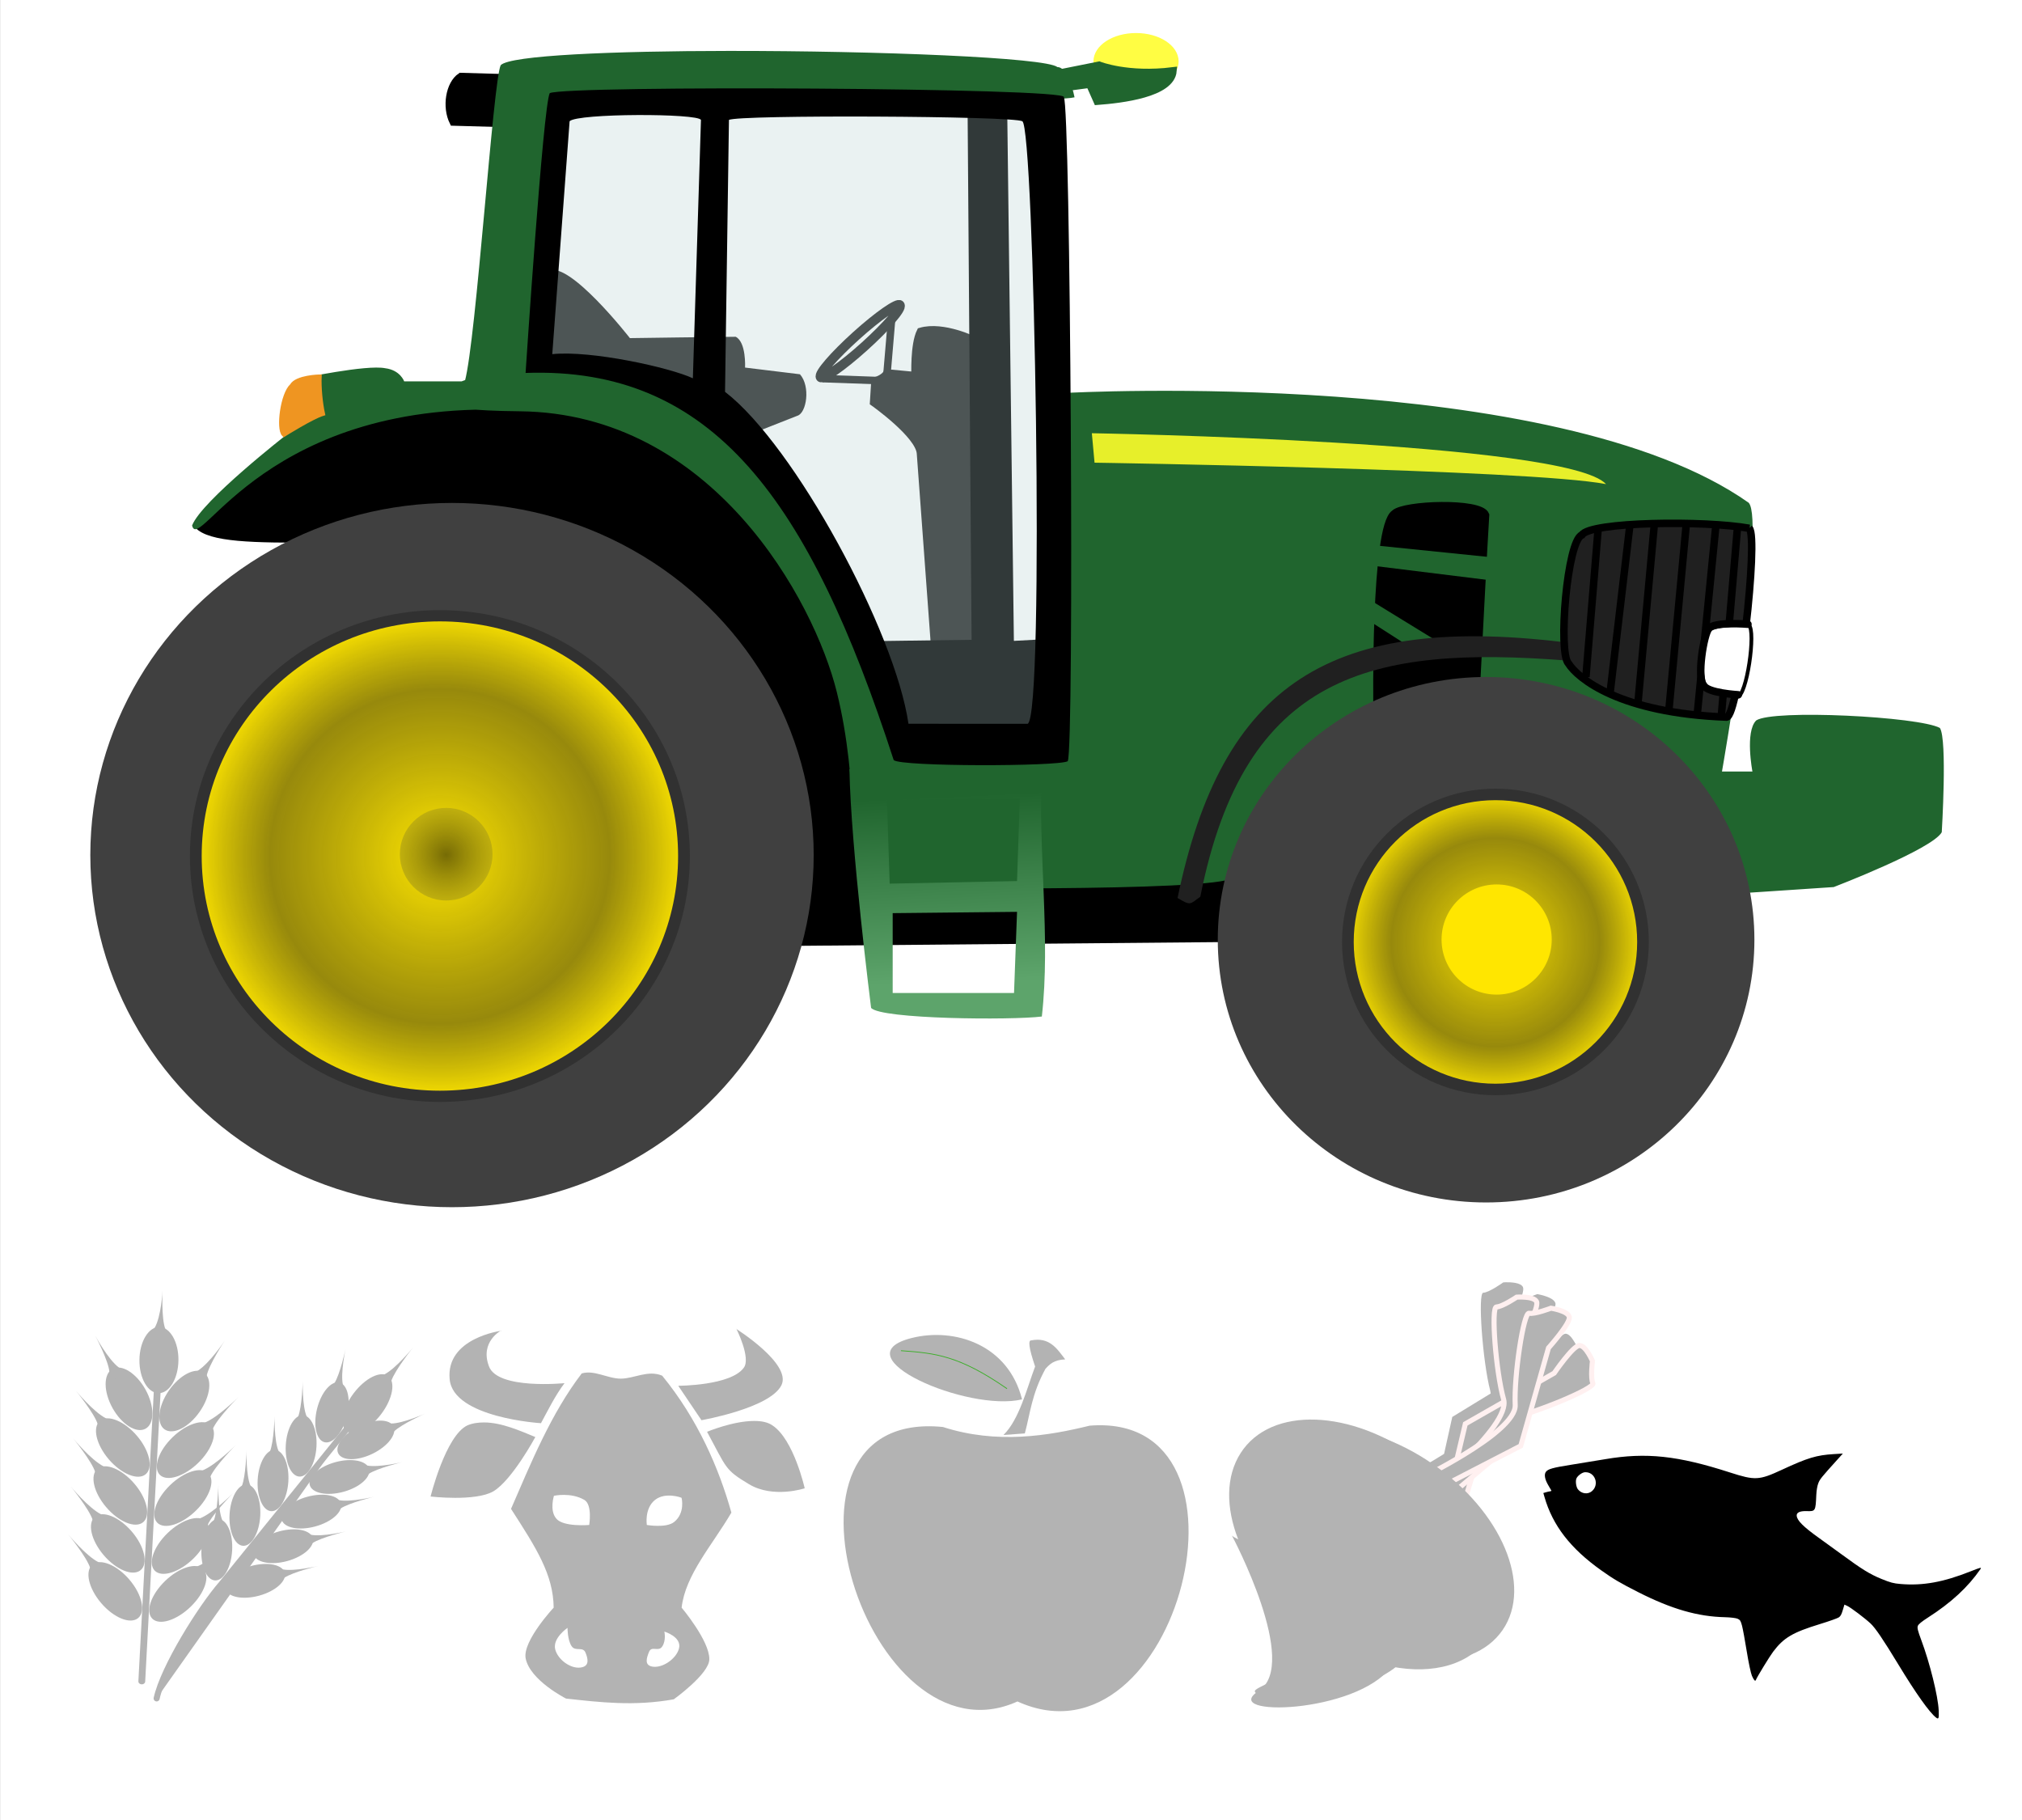 <?xml version="1.0" encoding="UTF-8" standalone="no"?>
<!-- Generator: Adobe Illustrator 13.0.0, SVG Export Plug-In . SVG Version: 6.00 Build 14948)  -->

<svg
   xmlns:dc="http://purl.org/dc/elements/1.1/"
   xmlns:cc="http://creativecommons.org/ns#"
   xmlns:rdf="http://www.w3.org/1999/02/22-rdf-syntax-ns#"
   xmlns:svg="http://www.w3.org/2000/svg"
   xmlns="http://www.w3.org/2000/svg"
   xmlns:xlink="http://www.w3.org/1999/xlink"
   xmlns:sodipodi="http://sodipodi.sourceforge.net/DTD/sodipodi-0.dtd"
   xmlns:inkscape="http://www.inkscape.org/namespaces/inkscape"
   inkscape:export-ydpi="90.239998"
   inkscape:export-xdpi="90.239998"
   inkscape:export-filename="C:\Users\katrina\Desktop\agro-ico\new_ico\PNG\C-A-AGRO_5.png"
   sodipodi:docname="C-A-AGRO_5.svg"
   inkscape:version="0.92.3 (2405546, 2018-03-11)"
   xml:space="preserve"
   enable-background="new 0 0 526.68 368.64"
   viewBox="0 0 200 180"
   height="180"
   width="200"
   y="0px"
   x="0px"
   id="Layer_1"
   version="1.1"><rect x="0" y="0" width="200" height="180" fill="#808080" stroke="none"/><defs
     id="defs41"><defs
       id="defs9"><rect
         y="0"
         x="0"
         height="368.64"
         width="526.68"
         id="SVGID_1_" /></defs><clipPath
       id="SVGID_2_"><use
         height="100%"
         width="100%"
         y="0"
         x="0"
         style="overflow:visible"
         id="use13"
         overflow="visible"
         xlink:href="#SVGID_1_" /></clipPath><filter
       style="color-interpolation-filters:sRGB"
       inkscape:label="Drop Shadow"
       id="filter4550"><feFlood
         flood-opacity="0.498"
         flood-color="rgb(0,0,0)"
         result="flood"
         id="feFlood4552" /><feComposite
         in="flood"
         in2="SourceGraphic"
         operator="in"
         result="composite1"
         id="feComposite4554" /><feGaussianBlur
         in="composite1"
         stdDeviation="20"
         result="blur"
         id="feGaussianBlur4556" /><feOffset
         dx="8"
         dy="8"
         result="offset"
         id="feOffset4558" /><feComposite
         in="SourceGraphic"
         in2="offset"
         operator="over"
         result="composite2"
         id="feComposite4560" /></filter><linearGradient
       id="linearGradient3835"><stop
         offset="0"
         style="stop-color:#ffe600"
         id="stop3837" /><stop
         offset="0.68"
         style="stop-color:#ab9a00;stop-opacity:.812"
         id="stop3843" /><stop
         offset="1"
         style="stop-color:#ffe600"
         id="stop3839" /></linearGradient><radialGradient
       inkscape:collect="always"
       r="7.821"
       gradientTransform="matrix(1,0,0,1.065,0,-15.002)"
       cx="155.06"
       cy="232.3"
       gradientUnits="userSpaceOnUse"
       id="radialGradient3833"><stop
         offset="0"
         style="stop-color:#766b05"
         id="stop3829" /><stop
         offset="1"
         style="stop-color:#beae11;stop-opacity:.786"
         id="stop3831" /></radialGradient><radialGradient
       inkscape:collect="always"
       r="31.812"
       gradientTransform="matrix(1,0,0,1.032,0,-7.417)"
       cx="155.31"
       cy="233.57"
       gradientUnits="userSpaceOnUse"
       xlink:href="#linearGradient3835"
       id="radialGradient3841" /><radialGradient
       inkscape:collect="always"
       r="19.69"
       gradientTransform="matrix(1,0,0,1.013,0,-3.128)"
       cx="295.22"
       cy="243.92"
       gradientUnits="userSpaceOnUse"
       xlink:href="#linearGradient3835"
       id="radialGradient3851" /><linearGradient
       inkscape:collect="always"
       x1="222.52"
       y1="249.2"
       x2="221.34"
       gradientUnits="userSpaceOnUse"
       y2="224.45"
       id="linearGradient4029"><stop
         offset="0"
         style="stop-color:#5da46b"
         id="stop4025" /><stop
         offset="1"
         style="stop-color:#20652e"
         id="stop4027" /></linearGradient><linearGradient
       x1="435.95"
       y1="677.87"
       x2="343.82"
       gradientUnits="userSpaceOnUse"
       y2="230.38"
       id="linearGradient5419"
       gradientTransform="matrix(0.332,0,0,0.332,110.034,259.638)"><stop
         offset="0"
         stop-color="#8c3611"
         id="stop5383" /><stop
         offset="1"
         stop-color="#ec081a"
         id="stop5385" /></linearGradient><linearGradient
       x1="409.12"
       y1="347.11"
       x2="452.54"
       gradientUnits="userSpaceOnUse"
       y2="233.98"
       id="linearGradient5421"
       gradientTransform="matrix(0.332,0,0,0.332,110.034,259.638)"><stop
         offset="0"
         stop-color="#703f06"
         id="stop5393" /><stop
         offset="1"
         stop-color="#621e00"
         id="stop5395" /></linearGradient><linearGradient
       x1="351.64"
       y1="288.23"
       x2="158.59"
       gradientUnits="userSpaceOnUse"
       y2="201.36"
       id="linearGradient5423"
       gradientTransform="matrix(0.332,0,0,0.332,110.034,259.638)"><stop
         offset="0"
         stop-color="#38822b"
         id="stop5403" /><stop
         offset="1"
         stop-opacity="0"
         stop-color="#00ce02"
         id="stop5405" /></linearGradient><clipPath
       clipPathUnits="userSpaceOnUse"
       id="clipPath20"><path
         inkscape:connector-curvature="0"
         d="M 0,792 H 612 V 0 H 0 Z"
         id="path22" /></clipPath></defs><sodipodi:namedview
     fit-margin-bottom="0"
     fit-margin-right="0"
     fit-margin-left="0"
     fit-margin-top="0"
     inkscape:current-layer="g4148"
     inkscape:window-maximized="0"
     inkscape:window-y="41"
     inkscape:window-x="-4"
     inkscape:cy="92.890079"
     inkscape:cx="81.739864"
     inkscape:zoom="2.8284271"
     showgrid="false"
     id="namedview39"
     inkscape:window-height="989"
     inkscape:window-width="1280"
     inkscape:pageshadow="2"
     inkscape:pageopacity="0"
     guidetolerance="10"
     gridtolerance="10"
     objecttolerance="10"
     borderopacity="1"
     bordercolor="#666666"
     pagecolor="#ffffff" /><g
     id="g4148"
     transform="matrix(0.703,0,0,0.703,-35.055,64.105)"><rect
       style="opacity:1;fill:#ffffff;fill-opacity:1;fill-rule:nonzero;stroke:none;stroke-width:0;stroke-linecap:round;stroke-linejoin:round;stroke-miterlimit:4;stroke-dasharray:none;stroke-dashoffset:0;stroke-opacity:1"
       id="rect4150"
       width="284.584"
       height="256.126"
       x="49.88"
       y="-91.216"
       inkscape:export-filename="C:\Users\katrina\Desktop\agro-ico\new_ico\PNG\C-A-AGRO_1234550.png"
       inkscape:export-xdpi="90"
       inkscape:export-ydpi="90" /><g
       transform="matrix(1.055,0,0,1.055,-50.462,-215.995)"
       inkscape:label="Layer 1"
       id="layer3"><path
         d="m 165.14,128.76 -8.586,-0.253 c -1.515,1.01 -2.02,4.041 -1.01,6.061 l 9.091,0.253 z"
         inkscape:connector-curvature="0"
         style="fill:#000000;stroke:#000000;stroke-width:1px"
         sodipodi:nodetypes="ccccc"
         id="path4068" /><g
         id="g3912"><path
           inkscape:connector-curvature="0"
           style="fill:#262626;stroke:#262626;stroke-width:1px"
           sodipodi:nodetypes="cccccccccc"
           d="m 225.18,163.75 c 0,0 -4.286,-2.143 -7.321,-1.25 -0.893,1.786 -0.714,5.893 -0.714,5.893 l -3.75,-0.357 c 0,0 -0.317,0.688 -1.607,1.071 l -0.179,2.857 c 0,0 6.071,4.286 6.25,6.786 l 1.851,25.186 c 1.071,1.964 5.828,-0.186 7.792,1.243 z"
           id="path3887" /><ellipse
           transform="matrix(0.633,-0.571,0.537,0.673,-36.335,212.33)"
           style="fill:none;stroke:#262626;stroke-width:1.467"
           id="path3895"
           cx="261.693"
           cy="149.914"
           rx="8.397"
           ry="1.047" /><path
           inkscape:connector-curvature="0"
           style="fill:none;stroke:#262626;stroke-width:1px"
           d="m 204.81,168.79 7.197,0.253"
           id="path3898" /><path
           inkscape:connector-curvature="0"
           style="fill:none;stroke:#262626;stroke-width:1px"
           sodipodi:nodetypes="cc"
           d="m 214.03,160.58 -0.631,7.45"
           id="path3900" /></g><path
         d="m 224.64,133.04 0.536,71.071 -13.214,0.179 3.75,12.143 19.464,-0.714 1.25,-11.786 -6.607,0.357 -0.893,-71.071 z"
         inkscape:connector-curvature="0"
         style="fill:#000000;stroke:#000000;stroke-width:1px"
         sodipodi:nodetypes="ccccccccc"
         id="path3885" /><path
         d="m 121.14,188.66 c 24.901,-35.411 80.39,-13.807 86.83,17.003 l 2.399,29.8 49.75,-0.126 -1.515,8.586 -57.074,0.505 c 2.525,-71.721 -73.031,-47.748 -80.39,-55.768 z"
         inkscape:connector-curvature="0"
         style="fill:#000000"
         sodipodi:nodetypes="ccccccc"
         id="path3863" /><path
         d="m 192.34,125.09 c -15.408,0.012 -29.253,0.58 -30.469,1.906 -1.01,2.02 -3.266,36.6 -4.781,42.156 l -8.094,0 c 0,0 -0.511,-1.498 -2.531,-1.75 -2.525,-0.505 -11.304,1.374 -11.304,1.374 -1.01,1.768 -1.821,7.47 -1.821,7.47 0,0 -11.362,8.842 -12.625,12.125 0.923,3.993 9.857,-17.281 43.902,-15.335 l 1.076,-5.577 c 0,0 -0.085,4e-4 -0.064,0 l 3.519,-35.682 c 2.778,0.253 57.379,-0.5 57.379,-0.5 0,0 9.602,0.505 11.875,0 0,0 -0.766,-4.031 -2.281,-4.031 -1.563,-1.278 -23.97,-2.171 -43.781,-2.156 z m -27.721,41.739 c 0,0 -25.91,6.062 -0.216,6.315 25.694,0.253 39.256,25.19 42.295,37.446 3.038,12.256 1.638,23.453 3.424,26.131 l 3.127,-0.041 c 0,0 43.842,0.624 46.342,-1.34 16.155,-34.722 55.5,-33.22 68.79,2 l 11.272,-0.75 c 0,0 13.144,-5.04 14.406,-7.312 0,0 0.76,-12.391 -0.25,-13.906 -2.778,-1.515 -22.227,-2.515 -24.5,-1 -1.515,1.515 -0.5,6.812 -0.5,6.812 l -4.062,0 c 0,0 5.835,-33.318 3.562,-35.844 -25.76,-18.18 -90.93,-14.65 -90.93,-14.65 l -0.631,48.616 -21.572,0.131 c -4.038,-14.134 -12.724,-53.316 -50.549,-52.603 z"
         inkscape:connector-curvature="0"
         style="fill:#20652e"
         sodipodi:nodetypes="cccccccccccccccscczcccccccccccccccc"
         id="path3865" /><path
         d="m 168.21,154.46 c 2.679,-1.607 10.893,8.929 10.893,8.929 0,0 12.679,-0.179 14.107,-0.179 1.429,0.714 1.25,4.107 1.25,4.107 l 7.321,0.893 c 1.429,1.607 0.893,5.179 -0.357,5.536 l -5.893,2.321 -9.286,-5.893 c -2.321,-3.393 -19.464,-3.571 -19.464,-3.571 z"
         inkscape:connector-curvature="0"
         style="fill:#262626"
         sodipodi:nodetypes="cccccccccc"
         id="path3883" /><path
         d="m 169.64,132.5 -2.679,34.107 c 0,0 18.929,0.714 22.143,5.893 10,3.214 25,38.214 25.714,44.286 l 20.893,0 c 0,0 -0.357,-83.393 -1.429,-84.464 0,0 -62.5,-1.429 -64.643,0.179 z"
         inkscape:connector-curvature="0"
         style="fill:#b4cfcf;fill-opacity:0.275"
         sodipodi:nodetypes="ccccccc"
         id="path3881" /><path
         d="m 168.41,130.72 c -0.893,1.786 -3.219,37.312 -3.219,37.312 25,-0.893 37.844,16.982 49.094,51.625 0.893,0.893 21.96,0.866 23.21,0.152 0.893,-1.607 0.371,-87.665 -0.522,-88.558 0.714,-1.25 -66.241,-1.603 -68.562,-0.531 z m 20.17,3.576 -1.08,34.45 c -3.036,-1.429 -13.571,-3.755 -18.75,-3.219 l 2.312,-31.062 c 1.071,-1.071 17.156,-1.067 17.513,-0.174 z m 3.732,0 c 1.071,-0.714 38.045,-0.54 39.116,0.174 1.607,0.357 3.04,79.455 0.719,80.348 l -15.893,-0.004 c -1.786,-12.321 -15.179,-37.121 -24.464,-44.263 z"
         inkscape:connector-curvature="0"
         style="fill:#000000"
         sodipodi:nodetypes="ccccccccccccccccc"
         id="path3872" /><path
         d="m 132.96,176.24 c 0,0 3.725,-2.336 5.177,-2.778 -0.316,-1.452 -0.505,-3.535 -0.442,-4.925 0,0 -3.03,0.063 -3.662,1.2 -1.263,1.136 -1.831,5.745 -1.073,6.503 z"
         inkscape:connector-curvature="0"
         style="fill:#ef9521;stroke:#ef9521;stroke-width:0.6"
         sodipodi:nodetypes="ccccc"
         id="path3918" /><g
         id="g3926"><path
           inkscape:connector-curvature="0"
           style="fill:#000000;stroke:#000000;stroke-width:1px"
           sodipodi:nodetypes="ccccc"
           d="m 278.75,212.68 c 0,0 -0.357,-24.107 2.321,-25.893 1.25,-1.25 11.429,-1.607 12.143,0.179 -0.179,2.5 -1.25,23.393 -1.25,23.393 z"
           id="path3920" /><path
           inkscape:connector-curvature="0"
           style="fill:#20652e"
           d="m 277.14,190.89 17.5,1.786 -0.536,3.036 -17.321,-2.143 z"
           id="path3922" /><path
           inkscape:connector-curvature="0"
           style="fill:#20652e"
           d="m 276.79,197.68 10.179,6.25 -4.286,0.357 -6.964,-4.464 z"
           id="path3924" /></g><path
         d="m 240.71,176.07 0.36,3.93 c 0,0 58.036,0.893 68.214,2.857 -5.179,-5.714 -68.571,-6.786 -68.571,-6.786 z"
         inkscape:connector-curvature="0"
         style="fill:#e7ef2a"
         sodipodi:nodetypes="cccc"
         id="path3869" /><path
         d="m 252.14,238.05 c 1.786,1.046 1.607,0.871 3.036,-0.174 5.893,-29.802 22.857,-33.492 48.75,-31.506 1.071,-1.046 1.786,-1.394 1.071,-2.266 -32.679,-4.277 -46.964,5.538 -52.857,33.946 z"
         inkscape:connector-curvature="0"
         style="fill:#202020"
         sodipodi:nodetypes="ccccc"
         id="path3940" /><path
         d="m 234.04,220.54 -4.022,0.16 -15.514,0 -6.124,0.176 c 0.191,10.536 2.89,31.824 2.89,31.824 1.263,1.515 18.73,1.659 22.771,1.154 1.192,-10.445 -0.533,-22.013 0,-33.314 z m -2.939,4.253 -0.368,10.996 -16.985,0.345 -0.368,-11.168 z m -0.368,15.102 -0.401,10.824 -16.183,0 0,-10.652 z"
         inkscape:connector-curvature="0"
         style="fill:url(#linearGradient4029)"
         sodipodi:nodetypes="ccccccccccccccccc"
         id="path3976" /><g
         transform="translate(0,-452.36)"
         id="g3967"><path
           inkscape:connector-curvature="0"
           transform="translate(0,452.36)"
           sodipodi:nodetypes="ccccc"
           d="m 328.39,188.75 c -5.893,-1.071 -21.25,-0.893 -22.321,0.893 -1.964,0.714 -3.214,15.714 -1.786,17.143 1.25,1.964 6.786,6.607 21.071,7.143 1.607,0 4.286,-23.929 3.036,-25.179 z"
           style="fill:#202020;stroke:#000000;stroke-width:1px"
           id="path3944" /><path
           inkscape:connector-curvature="0"
           transform="translate(0,452.36)"
           style="fill:none;stroke:#000000;stroke-width:1px"
           d="m 308.21,189.11 -1.607,19.464"
           id="path3948" /><path
           inkscape:connector-curvature="0"
           transform="translate(0,452.36)"
           style="fill:none;stroke:#000000;stroke-width:1px"
           d="m 312.5,188.04 -2.679,22.679"
           id="path3950" /><path
           inkscape:connector-curvature="0"
           transform="translate(0,452.36)"
           style="fill:none;stroke:#000000;stroke-width:1px"
           d="m 315.71,188.39 -2.143,23.393"
           id="path3952" /><path
           inkscape:connector-curvature="0"
           transform="translate(0,452.36)"
           style="fill:none;stroke:#000000;stroke-width:1px"
           d="m 320,188.04 -2.321,24.821"
           id="path3954" /><path
           inkscape:connector-curvature="0"
           transform="translate(0,452.36)"
           style="fill:none;stroke:#000000;stroke-width:1px"
           d="m 323.93,188.39 -2.5,25.357"
           id="path3956" /><path
           inkscape:connector-curvature="0"
           transform="translate(0,452.36)"
           style="fill:none;stroke:#000000;stroke-width:1px"
           d="m 326.79,188.93 -2.143,25"
           id="path3958" /></g><g
         id="g4019"><path
           d="m 328.33,201.67 c 0,0 -4.207,-0.256 -5.367,0.637 -0.925,0.707 -1.22,6.329 -0.408,7.639 l 4.23,1.249 c 1.261,0.071 2.519,-8.838 1.546,-9.525 z"
           style="fill:#ffffff;stroke:#000000;stroke-width:0.5"
           inkscape:connector-curvature="0"
           sodipodi:nodetypes="ccccc"
           id="path4005" /><path
           inkscape:connector-curvature="0"
           style="fill:none;stroke:#000000;stroke-width:1px;stroke-linecap:round;stroke-linejoin:round"
           sodipodi:nodetypes="cccc"
           d="m 328.21,201.54 c 0,0 -4.532,-0.381 -5.218,0.593 -0.673,0.721 -1.635,6.611 -0.676,7.55 0.448,1.037 4.608,1.27 4.608,1.27"
           id="path4003" /></g><g
         id="g4074"><ellipse
           style="fill:#fffd43;stroke:#fffd43;stroke-width:0.5;stroke-linecap:round;stroke-linejoin:round"
           id="path4072"
           cx="246.603"
           cy="126.491"
           rx="5.43"
           ry="3.536" /><path
           inkscape:connector-curvature="0"
           style="fill:#20652e;stroke:#20652e;stroke-width:1px"
           sodipodi:nodetypes="ccccccc"
           d="m 236.63,130.03 3.788,-0.505 1.01,2.273 c 3.283,-0.253 9.849,-1.01 10.102,-4.041 -6.061,0.758 -9.849,-0.758 -9.849,-0.758 l -6.314,1.263 z"
           id="path4070" /></g><g
         transform="translate(0,-452.36)"
         id="g3853"><ellipse
           transform="matrix(1.016,0,0,1.033,-3.188,443.67)"
           style="fill:#404040"
           id="path3028"
           cx="156.069"
           cy="233.315"
           rx="47.477"
           ry="45.457" /><ellipse
           transform="matrix(1.048,0,0,0.999,-9.003,451.48)"
           style="fill:url(#radialGradient3841);stroke:#313131;stroke-width:1.5;stroke-linecap:round;stroke-linejoin:round"
           id="path3819"
           cx="155.311"
           cy="233.567"
           rx="31.062"
           ry="32.072" /><ellipse
           transform="matrix(0.874,0,0,0.815,19.081,495.24)"
           style="fill:url(#radialGradient3833)"
           id="path3821"
           cx="155.058"
           cy="232.304"
           rx="7.071"
           ry="7.576" /></g><g
         transform="translate(0,-452.36)"
         id="g3858"><ellipse
           transform="matrix(1.107,0,0,1.051,-35.474,438.02)"
           style="fill:#404040"
           id="path3817"
           cx="296.985"
           cy="245.436"
           rx="32.325"
           ry="33.335" /><ellipse
           transform="matrix(1.039,0,0,1.025,-12.194,446.25)"
           style="fill:url(#radialGradient3851);stroke:#313131;stroke-width:1.5;stroke-linecap:round;stroke-linejoin:round"
           id="path3823"
           cx="295.217"
           cy="243.921"
           rx="18.94"
           ry="19.193" /><ellipse
           transform="matrix(1.003,0,0,0.938,-0.394,469.28)"
           style="fill:#ffe600"
           id="path3825"
           cx="294.207"
           cy="241.648"
           rx="7.324"
           ry="7.829" /></g></g><path
       id="path4677"
       d="m 153.455,95.715 c 0,0 2.106,4.158 1.053,5.527 -1.842,2.527 -9.212,2.527 -9.212,2.527 l 3.264,4.843 c 0,0 9.685,-1.684 11.265,-4.948 1.421,-3 -6.369,-7.896 -6.369,-7.896 z m -33.057,0.316 c 0,0 -7.843,1 -7.264,6.843 0.526,5.422 12.844,6.159 12.844,6.159 0.948,-1.737 2,-3.895 3.316,-5.632 0,0 -9.422,0.948 -10.633,-2.369 -1.316,-3.474 1.737,-5.053 1.737,-5.053 z m 16.844,6.738 c -1.895,0 -3.737,-1.263 -5.527,-0.737 -4.316,5.632 -7.159,12.633 -9.949,19.055 3.527,5.474 5.948,9.212 6.001,13.896 0,0 -4.369,4.685 -3.948,7.106 0.579,3.106 5.685,5.685 5.685,5.685 4.79,0.526 9.58,1.105 15.16,0.105 0,0 5.001,-3.579 5.001,-5.632 0.053,-2.579 -3.895,-7.264 -3.895,-7.264 0.526,-4.632 4.316,-8.791 7.001,-13.37 -1.737,-6.211 -4.737,-13.16 -9.738,-19.266 -2,-0.842 -3.948,0.421 -5.843,0.421 z m 18.739,5.948 c -3,0 -6.632,1.527 -6.632,1.527 2.79,5.159 2.474,5.316 5.895,7.369 3.421,2.053 7.843,0.579 7.843,0.579 0,0 -1.527,-6.843 -4.527,-8.843 -0.684,-0.474 -1.579,-0.632 -2.579,-0.632 z m -38.005,0.211 c -0.842,0 -1.632,0.105 -2.369,0.421 -3.053,1.474 -5.159,10.001 -5.159,10.001 0,0 6.317,0.737 8.843,-0.737 2.632,-1.579 5.895,-7.633 5.895,-7.633 -2.053,-0.842 -4.737,-2.053 -7.211,-2.053 z m 9.843,10.317 c 0,0 2.369,-0.526 4.264,0.579 1.158,0.684 0.684,3.527 0.684,3.527 0,0 -3.632,0.316 -4.632,-0.895 -1,-1.158 -0.316,-3.264 -0.316,-3.264 z m 17.95,0.316 c 0,0 0.526,2.106 -1.053,3.369 -1.105,0.895 -3.843,0.421 -3.843,0.421 0,0 -0.368,-2.316 1.158,-3.527 1.474,-1.158 3.685,-0.316 3.685,-0.316 z m -2.421,18.792 c 0,0 2.474,0.737 2.053,2.369 -0.368,1.474 -2.421,2.895 -3.895,2.527 -0.948,-0.263 -0.684,-1.158 -0.316,-2.053 0.368,-0.895 1.316,0.053 1.842,-0.737 0.579,-0.842 0.316,-2.053 0.316,-2.053 z m -13.633,-0.474 c 0,0 0,1.684 0.579,2.527 0.526,0.79 1.579,0 1.948,0.895 0.368,0.895 0.526,1.79 -0.421,2.053 -1.474,0.421 -3.474,-1 -3.843,-2.527 -0.368,-1.579 1.737,-3 1.737,-3 z"
       inkscape:connector-curvature="0"
       style="fill:#b3b3b3;fill-opacity:1;stroke-width:0.832" /><g
       id="g4905"
       transform="matrix(0.332,0,0,0.332,111.917,-14.465)"
       style="fill:#b3b3b3;fill-opacity:1"><path
         style="fill:#b3b3b3;fill-opacity:1"
         inkscape:connector-curvature="0"
         id="path3054"
         d="m 244.287,489.897 c 68.105,30.995 107.101,-123.122 30.566,-116.861 -17.392,4.281 -39.225,7.95 -62.15,0.555 -80.635,-8.087 -31.568,144.964 31.583,116.307 z" /><path
         style="fill:#b3b3b3;fill-opacity:1"
         inkscape:connector-curvature="0"
         id="path3064"
         d="m 251.773,347.965 c -2.71,-7.991 -2.989,-11.123 -1.677,-11.071 7.809,-1.517 10.947,3.506 14.426,8.052 -4.829,0.18 -6.615,2.099 -8.387,4.026 -5.854,10.746 -6.409,18.808 -8.722,27.341 l -9.058,0.671 c 6.729,-6.567 9.931,-19.824 13.419,-29.019 z" /><path
         style="fill:#b3b3b3;fill-opacity:1"
         inkscape:connector-curvature="0"
         id="path3066"
         d="m 246.237,361.887 c -5.85,-23.248 -28.627,-30.572 -46.8,-26 -30.817,7.754 23.869,31.519 46.8,26 z" /><path
         style="fill:#b3b3b3;fill-opacity:1;stroke:#3bae28;stroke-width:0.332px"
         inkscape:connector-curvature="0"
         id="path3070"
         d="M 239.864,357.357 C 219.615,343.332 209.609,342.306 194.91,341.256" /></g><g
       id="g5043"
       transform="matrix(0.309,0,0,0.309,170.977,-3.594)"
       style="fill:#b3b3b3;fill-opacity:1"><path
         id="path3719"
         d="m 293.778,300.321 c -0.744,0.013 -1.227,0.061 -1.227,0.061 0,0 -6.549,4.697 -9.119,4.706 -2.57,0.009 -0.3,31.431 3.209,44.718 0.098,0.371 0.159,0.748 0.189,1.151 l -17.501,10.685 -3.738,16.825 c -2.794,1.756 -5.497,3.364 -8.024,4.827 -1.01,-0.799 -2.047,-1.572 -3.096,-2.343 -31.26,-22.983 -67.753,-24.272 -81.503,-2.868 -6.833,10.638 -6.75,24.871 -1.114,39.325 -1.53,-0.798 -2.565,-1.403 -2.851,-1.737 0.431,0.811 31.02,58.564 12.196,70.693 -18.661,12.024 44.561,10.545 60.394,-11.069 19.118,3.739 36.148,-0.832 44.592,-13.977 11.178,-17.402 3.869,-44.435 -16.047,-66.287 0.674,-2.514 1.406,-5.094 2.19,-7.675 l 8.326,-7.494 13.725,-7.595 4.267,-16.098 c 13.238,-4.677 29.252,-12.309 28.356,-14.179 -1.165,-2.43 -0.208,-10.766 -0.208,-10.766 0,0 -3.017,-7.567 -5.909,-7.473 -2.892,0.093 -11.384,13.351 -11.384,13.351 l -6.929,4.242 4.342,-16.421 c 0,0 10.028,-11.971 9.402,-14.966 -0.627,-2.996 -8.288,-4.242 -8.288,-4.242 0,0 -4.341,1.781 -7.495,2.343 0.872,-2.456 1.39,-4.601 0.982,-5.514 -0.931,-2.079 -5.508,-2.261 -7.741,-2.222 z"
         style="fill:#b3b3b3;fill-opacity:1"
         inkscape:connector-curvature="0" /><path
         id="path4772"
         d="m 271.005,416.899 c 0,0 10.251,-51.671 23.094,-54.262 12.842,-2.588 40.438,-14.059 39.264,-16.347 -1.173,-2.288 -0.205,-10.137 -0.205,-10.137 0,0 -3.043,-7.132 -5.957,-7.044 -2.913,0.088 -11.459,12.575 -11.459,12.575 l -40.468,23.11 -11.58,48.78 7.311,3.326 z"
         sodipodi:nodetypes="csscscccc"
         style="fill:#b3b3b3;fill-opacity:1;stroke:#fff0f0;stroke-width:2.3"
         inkscape:connector-curvature="0" /><path
         id="path4770"
         d="m 254.544,398.778 c 0,0 41.699,-32.618 38.163,-45.132 -3.536,-12.512 -5.83,-42.094 -3.241,-42.102 2.589,-0.009 9.191,-4.443 9.191,-4.443 0,0 7.789,-0.568 9.039,2.043 1.252,2.615 -6.057,15.851 -6.057,15.851 l -2.279,46.249 -38.494,32.47 -6.32,-4.933 z"
         sodipodi:nodetypes="csscscccc"
         style="fill:#b3b3b3;fill-opacity:1;stroke:#fff0f0;stroke-width:2.3"
         inkscape:connector-curvature="0" /><path
         id="path4768"
         style="fill:#b3b3b3;fill-opacity:1;stroke:#fff0f0;stroke-width:2.3"
         sodipodi:nodetypes="csscscccc"
         inkscape:connector-curvature="0"
         d="m 250.631,391.736 c 0,0 47.987,-22.572 47.354,-35.551 -0.631,-12.979 3.788,-42.322 6.314,-41.758 2.526,0.564 9.959,-2.298 9.959,-2.298 0,0 7.72,1.169 8.352,3.991 0.631,2.821 -9.471,14.108 -9.471,14.108 l -12.626,44.578 -44.828,23.135 -5.052,-6.208 z" /><ellipse
         transform="rotate(34.498)"
         style="fill:#b3b3b3;fill-opacity:1"
         id="path4745"
         cx="431.44"
         cy="212.484"
         rx="69.191"
         ry="44.282" /><path
         id="path4747"
         d="m 174.12,415.523 c 0,0 31.464,55.205 12.366,66.707 -2.745,1.653 -7.42,3.343 -7.053,4.434 0.287,0.853 1.465,1.523 3.323,2.003 12.302,3.174 54.421,-2.015 65.307,-17.851 14.626,-21.29 -73.469,-52.726 -73.943,-55.295 z"
         sodipodi:nodetypes="cssssc"
         style="fill:#b3b3b3;fill-opacity:1"
         inkscape:connector-curvature="0" /></g><g
       id="g5944"
       transform="matrix(0.746,0,0,0.746,26.31,-76.548)"
       style="fill:#000000;fill-opacity:1"><g
         transform="matrix(1.072,-0.074,0.074,1.072,-52.617,-21.843)"
         id="g5728"
         style="fill:#b3b3b3;fill-opacity:1"><g
           transform="matrix(0.06,0.056,-0.056,0.06,122.581,220.362)"
           inkscape:label="Layer 1"
           id="layer1"
           style="fill:#b3b3b3;fill-opacity:1"><g
             id="g5672"
             style="fill:#b3b3b3;fill-opacity:1"><g
               transform="matrix(1.123,0,0,1.123,-44.464,-34.899)"
               id="g5472"
               style="fill:#b3b3b3;fill-opacity:1"><path
                 d="m 337.92,360.27 0.742,387.365 c -2.018,59.785 14.206,192.976 41.497,247.13"
                 inkscape:connector-curvature="0"
                 style="fill:#b3b3b3;fill-opacity:1;stroke:#b3b3b3;stroke-width:11.532;stroke-linecap:round;stroke-miterlimit:4;stroke-dasharray:none"
                 sodipodi:nodetypes="ccc"
                 id="path5138" /><g
                 transform="matrix(0.792,-0.611,0.611,0.792,-529.66,-25.584)"
                 id="g5254-6"
                 style="fill:#b3b3b3;fill-opacity:1"><ellipse
                   transform="rotate(-54.359,554.926,858.044)"
                   style="fill:#b3b3b3;fill-opacity:1"
                   id="path5246-9"
                   cx="567.143"
                   cy="762.362"
                   rx="65.714"
                   ry="32.857" /><path
                   inkscape:connector-curvature="0"
                   style="fill:#b3b3b3;fill-opacity:1"
                   sodipodi:nodetypes="cscscc"
                   d="m 494.29,741.65 c 0,0 14.409,-2.316 20.714,-5.714 22.088,-11.904 53.571,-52.857 53.571,-52.857 0,0 -33.142,43.139 -40,65 -2.072,6.604 -1.429,20.714 -1.429,20.714 z"
                   id="path5248-6" /></g></g><g
               transform="translate(1.729,-0.357)"
               id="g5440"
               style="fill:#b3b3b3;fill-opacity:1"><g
                 transform="translate(-98.571,-133.02)"
                 id="g5254"
                 style="fill:#b3b3b3;fill-opacity:1"><ellipse
                   transform="rotate(-54.359,554.926,858.044)"
                   style="fill:#b3b3b3;fill-opacity:1"
                   id="path5246"
                   cx="567.143"
                   cy="762.362"
                   rx="65.714"
                   ry="32.857" /><path
                   inkscape:connector-curvature="0"
                   style="fill:#b3b3b3;fill-opacity:1"
                   sodipodi:nodetypes="cscscc"
                   d="m 494.29,741.65 c 0,0 14.409,-2.316 20.714,-5.714 22.088,-11.904 53.571,-52.857 53.571,-52.857 0,0 -33.142,43.139 -40,65 -2.072,6.604 -1.429,20.714 -1.429,20.714 z"
                   id="path5248" /></g><g
                 transform="matrix(-1,0,0,1,764.51,-133.02)"
                 id="g5254-0"
                 style="fill:#b3b3b3;fill-opacity:1"><ellipse
                   transform="rotate(-54.359,554.926,858.044)"
                   style="fill:#b3b3b3;fill-opacity:1"
                   id="path5246-8"
                   cx="567.143"
                   cy="762.362"
                   rx="65.714"
                   ry="32.857" /><path
                   inkscape:connector-curvature="0"
                   style="fill:#b3b3b3;fill-opacity:1"
                   sodipodi:nodetypes="cscscc"
                   d="m 494.29,741.65 c 0,0 14.409,-2.316 20.714,-5.714 22.088,-11.904 53.571,-52.857 53.571,-52.857 0,0 -33.142,43.139 -40,65 -2.072,6.604 -1.429,20.714 -1.429,20.714 z"
                   id="path5248-1" /></g></g><g
               transform="translate(0.414,-1.9308e-6)"
               id="g5432"
               style="fill:#b3b3b3;fill-opacity:1"><g
                 transform="translate(-97.257,-38.017)"
                 id="g5254-3"
                 style="fill:#b3b3b3;fill-opacity:1"><ellipse
                   transform="rotate(-54.359,554.926,858.044)"
                   style="fill:#b3b3b3;fill-opacity:1"
                   id="path5246-4"
                   cx="567.143"
                   cy="762.362"
                   rx="65.714"
                   ry="32.857" /><path
                   inkscape:connector-curvature="0"
                   style="fill:#b3b3b3;fill-opacity:1"
                   sodipodi:nodetypes="cscscc"
                   d="m 494.29,741.65 c 0,0 14.409,-2.316 20.714,-5.714 22.088,-11.904 53.571,-52.857 53.571,-52.857 0,0 -33.142,43.139 -40,65 -2.072,6.604 -1.429,20.714 -1.429,20.714 z"
                   id="path5248-7" /></g><g
                 transform="matrix(-1,0,0,1,765.83,-38.017)"
                 id="g5254-0-4"
                 style="fill:#b3b3b3;fill-opacity:1"><ellipse
                   transform="rotate(-54.359,554.926,858.044)"
                   style="fill:#b3b3b3;fill-opacity:1"
                   id="path5246-8-7"
                   cx="567.143"
                   cy="762.362"
                   rx="65.714"
                   ry="32.857" /><path
                   inkscape:connector-curvature="0"
                   style="fill:#b3b3b3;fill-opacity:1"
                   sodipodi:nodetypes="cscscc"
                   d="m 494.29,741.65 c 0,0 14.409,-2.316 20.714,-5.714 22.088,-11.904 53.571,-52.857 53.571,-52.857 0,0 -33.142,43.139 -40,65 -2.072,6.604 -1.429,20.714 -1.429,20.714 z"
                   id="path5248-1-1" /></g></g><g
               transform="translate(0.414,-0.714)"
               id="g5448"
               style="fill:#b3b3b3;fill-opacity:1"><g
                 transform="translate(-97.257,-228.02)"
                 id="g5254-4"
                 style="fill:#b3b3b3;fill-opacity:1"><ellipse
                   transform="rotate(-54.359,554.926,858.044)"
                   style="fill:#b3b3b3;fill-opacity:1"
                   id="path5246-0"
                   cx="567.143"
                   cy="762.362"
                   rx="65.714"
                   ry="32.857" /><path
                   inkscape:connector-curvature="0"
                   style="fill:#b3b3b3;fill-opacity:1"
                   sodipodi:nodetypes="cscscc"
                   d="m 494.29,741.65 c 0,0 14.409,-2.316 20.714,-5.714 22.088,-11.904 53.571,-52.857 53.571,-52.857 0,0 -33.142,43.139 -40,65 -2.072,6.604 -1.429,20.714 -1.429,20.714 z"
                   id="path5248-4" /></g><g
                 transform="matrix(-1,0,0,1,765.83,-228.02)"
                 id="g5254-0-8"
                 style="fill:#b3b3b3;fill-opacity:1"><ellipse
                   transform="rotate(-54.359,554.926,858.044)"
                   style="fill:#b3b3b3;fill-opacity:1"
                   id="path5246-8-3"
                   cx="567.143"
                   cy="762.362"
                   rx="65.714"
                   ry="32.857" /><path
                   inkscape:connector-curvature="0"
                   style="fill:#b3b3b3;fill-opacity:1"
                   sodipodi:nodetypes="cscscc"
                   d="m 494.29,741.65 c 0,0 14.409,-2.316 20.714,-5.714 22.088,-11.904 53.571,-52.857 53.571,-52.857 0,0 -33.142,43.139 -40,65 -2.072,6.604 -1.429,20.714 -1.429,20.714 z"
                   id="path5248-1-3" /></g></g><g
               transform="translate(-1.014,0.357)"
               id="g5456"
               style="fill:#b3b3b3;fill-opacity:1"><g
                 transform="translate(-95.828,-324.45)"
                 id="g5254-46"
                 style="fill:#b3b3b3;fill-opacity:1"><ellipse
                   transform="rotate(-54.359,554.926,858.044)"
                   style="fill:#b3b3b3;fill-opacity:1"
                   id="path5246-1"
                   cx="567.143"
                   cy="762.362"
                   rx="65.714"
                   ry="32.857" /><path
                   inkscape:connector-curvature="0"
                   style="fill:#b3b3b3;fill-opacity:1"
                   sodipodi:nodetypes="cscscc"
                   d="m 494.29,741.65 c 0,0 14.409,-2.316 20.714,-5.714 22.088,-11.904 53.571,-52.857 53.571,-52.857 0,0 -33.142,43.139 -40,65 -2.072,6.604 -1.429,20.714 -1.429,20.714 z"
                   id="path5248-5" /></g><g
                 transform="matrix(-1,0,0,1,767.26,-324.45)"
                 id="g5254-0-5"
                 style="fill:#b3b3b3;fill-opacity:1"><ellipse
                   transform="rotate(-54.359,554.926,858.044)"
                   style="fill:#b3b3b3;fill-opacity:1"
                   id="path5246-8-4"
                   cx="567.143"
                   cy="762.362"
                   rx="65.714"
                   ry="32.857" /><path
                   inkscape:connector-curvature="0"
                   style="fill:#b3b3b3;fill-opacity:1"
                   sodipodi:nodetypes="cscscc"
                   d="m 494.29,741.65 c 0,0 14.409,-2.316 20.714,-5.714 22.088,-11.904 53.571,-52.857 53.571,-52.857 0,0 -33.142,43.139 -40,65 -2.072,6.604 -1.429,20.714 -1.429,20.714 z"
                   id="path5248-1-6" /></g></g><g
               transform="translate(-0.206)"
               id="g5664"
               style="fill:#b3b3b3;fill-opacity:1"><g
                 transform="matrix(0.983,-0.185,0.185,0.983,-241.09,-318.25)"
                 id="g5254-46-5"
                 style="fill:#b3b3b3;fill-opacity:1"><ellipse
                   transform="rotate(-54.359,554.926,858.044)"
                   style="fill:#b3b3b3;fill-opacity:1"
                   id="path5246-1-1"
                   cx="567.143"
                   cy="762.362"
                   rx="65.714"
                   ry="32.857" /><path
                   inkscape:connector-curvature="0"
                   style="fill:#b3b3b3;fill-opacity:1"
                   sodipodi:nodetypes="cscscc"
                   d="m 494.29,741.65 c 0,0 14.409,-2.316 20.714,-5.714 22.088,-11.904 53.571,-52.857 53.571,-52.857 0,0 -33.142,43.139 -40,65 -2.072,6.604 -1.429,20.714 -1.429,20.714 z"
                   id="path5248-5-6" /></g><g
                 transform="matrix(-0.983,-0.185,-0.185,0.983,910.9,-318.25)"
                 id="g5254-46-5-4"
                 style="fill:#b3b3b3;fill-opacity:1"><ellipse
                   transform="rotate(-54.359,554.926,858.044)"
                   style="fill:#b3b3b3;fill-opacity:1"
                   id="path5246-1-1-4"
                   cx="567.143"
                   cy="762.362"
                   rx="65.714"
                   ry="32.857" /><path
                   inkscape:connector-curvature="0"
                   style="fill:#b3b3b3;fill-opacity:1"
                   sodipodi:nodetypes="cscscc"
                   d="m 494.29,741.65 c 0,0 14.409,-2.316 20.714,-5.714 22.088,-11.904 53.571,-52.857 53.571,-52.857 0,0 -33.142,43.139 -40,65 -2.072,6.604 -1.429,20.714 -1.429,20.714 z"
                   id="path5248-5-6-7" /></g></g></g></g></g><g
         inkscape:transform-center-y="59.977347"
         inkscape:transform-center-x="41.480557"
         id="layer1-9"
         inkscape:label="Layer 1"
         transform="matrix(0.084,0.063,-0.074,0.071,72.222,200.559)"
         style="fill:#b3b3b3;fill-opacity:1"><g
           transform="rotate(-38.83,341.262,538.719)"
           id="g5672-0"
           style="fill:#b3b3b3;fill-opacity:1"><g
             id="g5472-9"
             transform="translate(-3.04,-14.286)"
             style="fill:#b3b3b3;fill-opacity:1"><path
               id="path5138-1"
               sodipodi:nodetypes="cc"
               style="fill:#999999;fill-opacity:1;stroke:#b3b3b3;stroke-width:11.481;stroke-linecap:round;stroke-miterlimit:4;stroke-dasharray:none"
               inkscape:connector-curvature="0"
               d="m 337.92,360.27 -0.368,585.02" /><g
               id="g5254-6-5"
               transform="matrix(0.792,-0.611,0.611,0.792,-529.66,-25.584)"
               style="fill:#b3b3b3;fill-opacity:1"><ellipse
                 ry="32.857"
                 rx="65.714"
                 cy="762.362"
                 cx="567.143"
                 id="path5246-9-8"
                 style="fill:#b3b3b3;fill-opacity:1"
                 transform="rotate(-54.359,554.926,858.044)" /><path
                 id="path5248-6-0"
                 d="m 494.29,741.65 c 0,0 14.409,-2.316 20.714,-5.714 22.088,-11.904 53.571,-52.857 53.571,-52.857 0,0 -33.142,43.139 -40,65 -2.072,6.604 -1.429,20.714 -1.429,20.714 z"
                 sodipodi:nodetypes="cscscc"
                 style="fill:#b3b3b3;fill-opacity:1"
                 inkscape:connector-curvature="0" /></g></g><g
             id="g5440-1"
             transform="translate(1.729,-0.357)"
             style="fill:#b3b3b3;fill-opacity:1"><g
               id="g5254-65"
               transform="translate(-98.571,-133.02)"
               style="fill:#b3b3b3;fill-opacity:1"><ellipse
                 ry="32.857"
                 rx="65.714"
                 cy="762.362"
                 cx="567.143"
                 id="path5246-5"
                 style="fill:#b3b3b3;fill-opacity:1"
                 transform="rotate(-54.359,554.926,858.044)" /><path
                 id="path5248-74"
                 d="m 494.29,741.65 c 0,0 14.409,-2.316 20.714,-5.714 22.088,-11.904 53.571,-52.857 53.571,-52.857 0,0 -33.142,43.139 -40,65 -2.072,6.604 -1.429,20.714 -1.429,20.714 z"
                 sodipodi:nodetypes="cscscc"
                 style="fill:#b3b3b3;fill-opacity:1"
                 inkscape:connector-curvature="0" /></g><g
               id="g5254-0-7"
               transform="matrix(-1,0,0,1,764.51,-133.02)"
               style="fill:#b3b3b3;fill-opacity:1"><ellipse
                 ry="32.857"
                 rx="65.714"
                 cy="762.362"
                 cx="567.143"
                 id="path5246-8-2"
                 style="fill:#b3b3b3;fill-opacity:1"
                 transform="rotate(-54.359,554.926,858.044)" /><path
                 id="path5248-1-39"
                 d="m 494.29,741.65 c 0,0 14.409,-2.316 20.714,-5.714 22.088,-11.904 53.571,-52.857 53.571,-52.857 0,0 -33.142,43.139 -40,65 -2.072,6.604 -1.429,20.714 -1.429,20.714 z"
                 sodipodi:nodetypes="cscscc"
                 style="fill:#b3b3b3;fill-opacity:1"
                 inkscape:connector-curvature="0" /></g></g><g
             id="g5432-6"
             transform="translate(0.414,-1.9308e-6)"
             style="fill:#b3b3b3;fill-opacity:1"><g
               id="g5254-3-8"
               transform="translate(-97.257,-38.017)"
               style="fill:#b3b3b3;fill-opacity:1"><ellipse
                 ry="32.857"
                 rx="65.714"
                 cy="762.362"
                 cx="567.143"
                 id="path5246-4-0"
                 style="fill:#b3b3b3;fill-opacity:1"
                 transform="rotate(-54.359,554.926,858.044)" /><path
                 id="path5248-7-9"
                 d="m 494.29,741.65 c 0,0 14.409,-2.316 20.714,-5.714 22.088,-11.904 53.571,-52.857 53.571,-52.857 0,0 -33.142,43.139 -40,65 -2.072,6.604 -1.429,20.714 -1.429,20.714 z"
                 sodipodi:nodetypes="cscscc"
                 style="fill:#b3b3b3;fill-opacity:1"
                 inkscape:connector-curvature="0" /></g><g
               id="g5254-0-4-2"
               transform="matrix(-1,0,0,1,765.83,-38.017)"
               style="fill:#b3b3b3;fill-opacity:1"><ellipse
                 ry="32.857"
                 rx="65.714"
                 cy="762.362"
                 cx="567.143"
                 id="path5246-8-7-9"
                 style="fill:#b3b3b3;fill-opacity:1"
                 transform="rotate(-54.359,554.926,858.044)" /><path
                 id="path5248-1-1-8"
                 d="m 494.29,741.65 c 0,0 14.409,-2.316 20.714,-5.714 22.088,-11.904 53.571,-52.857 53.571,-52.857 0,0 -33.142,43.139 -40,65 -2.072,6.604 -1.429,20.714 -1.429,20.714 z"
                 sodipodi:nodetypes="cscscc"
                 style="fill:#b3b3b3;fill-opacity:1"
                 inkscape:connector-curvature="0" /></g></g><g
             id="g5448-9"
             transform="translate(0.414,-0.714)"
             style="fill:#b3b3b3;fill-opacity:1"><g
               id="g5254-4-8"
               transform="translate(-97.257,-228.02)"
               style="fill:#b3b3b3;fill-opacity:1"><ellipse
                 ry="32.857"
                 rx="65.714"
                 cy="762.362"
                 cx="567.143"
                 id="path5246-0-8"
                 style="fill:#b3b3b3;fill-opacity:1"
                 transform="rotate(-54.359,554.926,858.044)" /><path
                 id="path5248-4-3"
                 d="m 494.29,741.65 c 0,0 14.409,-2.316 20.714,-5.714 22.088,-11.904 53.571,-52.857 53.571,-52.857 0,0 -33.142,43.139 -40,65 -2.072,6.604 -1.429,20.714 -1.429,20.714 z"
                 sodipodi:nodetypes="cscscc"
                 style="fill:#b3b3b3;fill-opacity:1"
                 inkscape:connector-curvature="0" /></g><g
               id="g5254-0-8-0"
               transform="matrix(-1,0,0,1,765.83,-228.02)"
               style="fill:#b3b3b3;fill-opacity:1"><ellipse
                 ry="32.857"
                 rx="65.714"
                 cy="762.362"
                 cx="567.143"
                 id="path5246-8-3-4"
                 style="fill:#b3b3b3;fill-opacity:1"
                 transform="rotate(-54.359,554.926,858.044)" /><path
                 id="path5248-1-3-4"
                 d="m 494.29,741.65 c 0,0 14.409,-2.316 20.714,-5.714 22.088,-11.904 53.571,-52.857 53.571,-52.857 0,0 -33.142,43.139 -40,65 -2.072,6.604 -1.429,20.714 -1.429,20.714 z"
                 sodipodi:nodetypes="cscscc"
                 style="fill:#b3b3b3;fill-opacity:1"
                 inkscape:connector-curvature="0" /></g></g><g
             id="g5456-1"
             transform="translate(-1.014,0.357)"
             style="fill:#b3b3b3;fill-opacity:1"><g
               id="g5254-46-6"
               transform="translate(-95.828,-324.45)"
               style="fill:#b3b3b3;fill-opacity:1"><ellipse
                 ry="32.857"
                 rx="65.714"
                 cy="762.362"
                 cx="567.143"
                 id="path5246-1-3"
                 style="fill:#b3b3b3;fill-opacity:1"
                 transform="rotate(-54.359,554.926,858.044)" /><path
                 id="path5248-5-2"
                 d="m 494.29,741.65 c 0,0 14.409,-2.316 20.714,-5.714 22.088,-11.904 53.571,-52.857 53.571,-52.857 0,0 -33.142,43.139 -40,65 -2.072,6.604 -1.429,20.714 -1.429,20.714 z"
                 sodipodi:nodetypes="cscscc"
                 style="fill:#b3b3b3;fill-opacity:1"
                 inkscape:connector-curvature="0" /></g><g
               id="g5254-0-5-1"
               transform="matrix(-1,0,0,1,767.26,-324.45)"
               style="fill:#b3b3b3;fill-opacity:1"><ellipse
                 ry="32.857"
                 rx="65.714"
                 cy="762.362"
                 cx="567.143"
                 id="path5246-8-4-1"
                 style="fill:#b3b3b3;fill-opacity:1"
                 transform="rotate(-54.359,554.926,858.044)" /><path
                 id="path5248-1-6-4"
                 d="m 494.29,741.65 c 0,0 14.409,-2.316 20.714,-5.714 22.088,-11.904 53.571,-52.857 53.571,-52.857 0,0 -33.142,43.139 -40,65 -2.072,6.604 -1.429,20.714 -1.429,20.714 z"
                 sodipodi:nodetypes="cscscc"
                 style="fill:#b3b3b3;fill-opacity:1"
                 inkscape:connector-curvature="0" /></g></g><g
             id="g5664-4"
             transform="translate(-0.206)"
             style="fill:#b3b3b3;fill-opacity:1"><g
               id="g5254-46-5-0"
               transform="matrix(0.983,-0.185,0.185,0.983,-241.09,-318.25)"
               style="fill:#b3b3b3;fill-opacity:1"><ellipse
                 ry="32.857"
                 rx="65.714"
                 cy="762.362"
                 cx="567.143"
                 id="path5246-1-1-0"
                 style="fill:#b3b3b3;fill-opacity:1"
                 transform="rotate(-54.359,554.926,858.044)" /><path
                 id="path5248-5-6-0"
                 d="m 494.29,741.65 c 0,0 14.409,-2.316 20.714,-5.714 22.088,-11.904 53.571,-52.857 53.571,-52.857 0,0 -33.142,43.139 -40,65 -2.072,6.604 -1.429,20.714 -1.429,20.714 z"
                 sodipodi:nodetypes="cscscc"
                 style="fill:#b3b3b3;fill-opacity:1"
                 inkscape:connector-curvature="0" /></g><g
               id="g5254-46-5-4-9"
               transform="matrix(-0.983,-0.185,-0.185,0.983,910.9,-318.25)"
               style="fill:#b3b3b3;fill-opacity:1"><ellipse
                 ry="32.857"
                 rx="65.714"
                 cy="762.362"
                 cx="567.143"
                 id="path5246-1-1-4-6"
                 style="fill:#b3b3b3;fill-opacity:1"
                 transform="rotate(-54.359,554.926,858.044)" /><path
                 id="path5248-5-6-7-7"
                 d="m 494.29,741.65 c 0,0 14.409,-2.316 20.714,-5.714 22.088,-11.904 53.571,-52.857 53.571,-52.857 0,0 -33.142,43.139 -40,65 -2.072,6.604 -1.429,20.714 -1.429,20.714 z"
                 sodipodi:nodetypes="cscscc"
                 style="fill:#b3b3b3;fill-opacity:1"
                 inkscape:connector-curvature="0" /></g></g></g></g></g><path
       style="fill:#000000;stroke-width:0.127"
       d="m 296.914,145.161 c 0.179,-0.446 1.934,-3.319 2.429,-3.975 1.49,-1.977 2.745,-2.717 6.612,-3.901 1.271,-0.389 2.455,-0.809 2.631,-0.933 0.252,-0.178 0.37,-0.393 0.555,-1.011 l 0.235,-0.785 0.388,0.176 c 0.478,0.216 2.449,1.702 3.283,2.474 0.675,0.625 1.795,2.277 3.945,5.822 2.425,3.998 4.349,6.705 5.271,7.418 0.369,0.286 0.424,0.138 0.375,-1.01 -0.086,-1.987 -1.253,-6.696 -2.456,-9.905 -0.489,-1.306 -0.587,-1.714 -0.477,-1.988 0.095,-0.236 0.545,-0.605 1.424,-1.167 3.25,-2.079 5.633,-4.28 7.386,-6.82 0.193,-0.28 0.022,-0.241 -1.359,0.308 -3.86,1.535 -6.734,2.056 -9.879,1.791 -1.012,-0.085 -1.401,-0.188 -2.693,-0.714 -1.625,-0.661 -2.773,-1.37 -5.685,-3.513 -0.775,-0.57 -2.163,-1.575 -3.084,-2.234 -2.217,-1.586 -3.093,-2.457 -3.155,-3.137 -0.041,-0.453 0.44,-0.681 1.381,-0.655 1.268,0.035 1.273,0.026 1.377,-2.307 0.028,-0.618 0.144,-1.278 0.287,-1.634 0.232,-0.574 0.42,-0.806 2.703,-3.333 l 0.747,-0.827 -1.278,0.079 c -2.44,0.15 -3.681,0.525 -7.298,2.204 -3.208,1.489 -3.781,1.52 -7.287,0.388 -7.376,-2.381 -11.807,-2.855 -17.558,-1.88 -1.316,0.223 -3.499,0.581 -4.851,0.794 -2.552,0.403 -3.227,0.595 -3.518,0.998 -0.264,0.366 -0.147,1.042 0.319,1.84 0.232,0.399 0.439,0.757 0.46,0.797 0.021,0.039 -0.063,0.083 -0.186,0.096 -0.123,0.013 -0.386,0.072 -0.585,0.131 l -0.362,0.107 0.157,0.547 c 1.15,4.011 3.649,7.247 7.969,10.319 1.752,1.246 2.67,1.787 5.246,3.092 4.677,2.369 8.351,3.428 12.192,3.514 0.748,0.017 1.544,0.113 1.769,0.215 0.355,0.16 0.438,0.291 0.624,0.992 0.118,0.445 0.417,2.071 0.665,3.614 0.248,1.543 0.575,3.084 0.726,3.423 0.28,0.628 0.463,0.822 0.555,0.591 z m -25.036,-26.826 c -0.253,-0.319 -0.368,-1.132 -0.215,-1.513 0.153,-0.382 0.786,-0.858 1.178,-0.887 1.415,-0.105 2.109,1.706 1.017,2.653 -0.579,0.502 -1.473,0.388 -1.98,-0.253 z"
       id="path3945"
       inkscape:connector-curvature="0" /></g></svg>